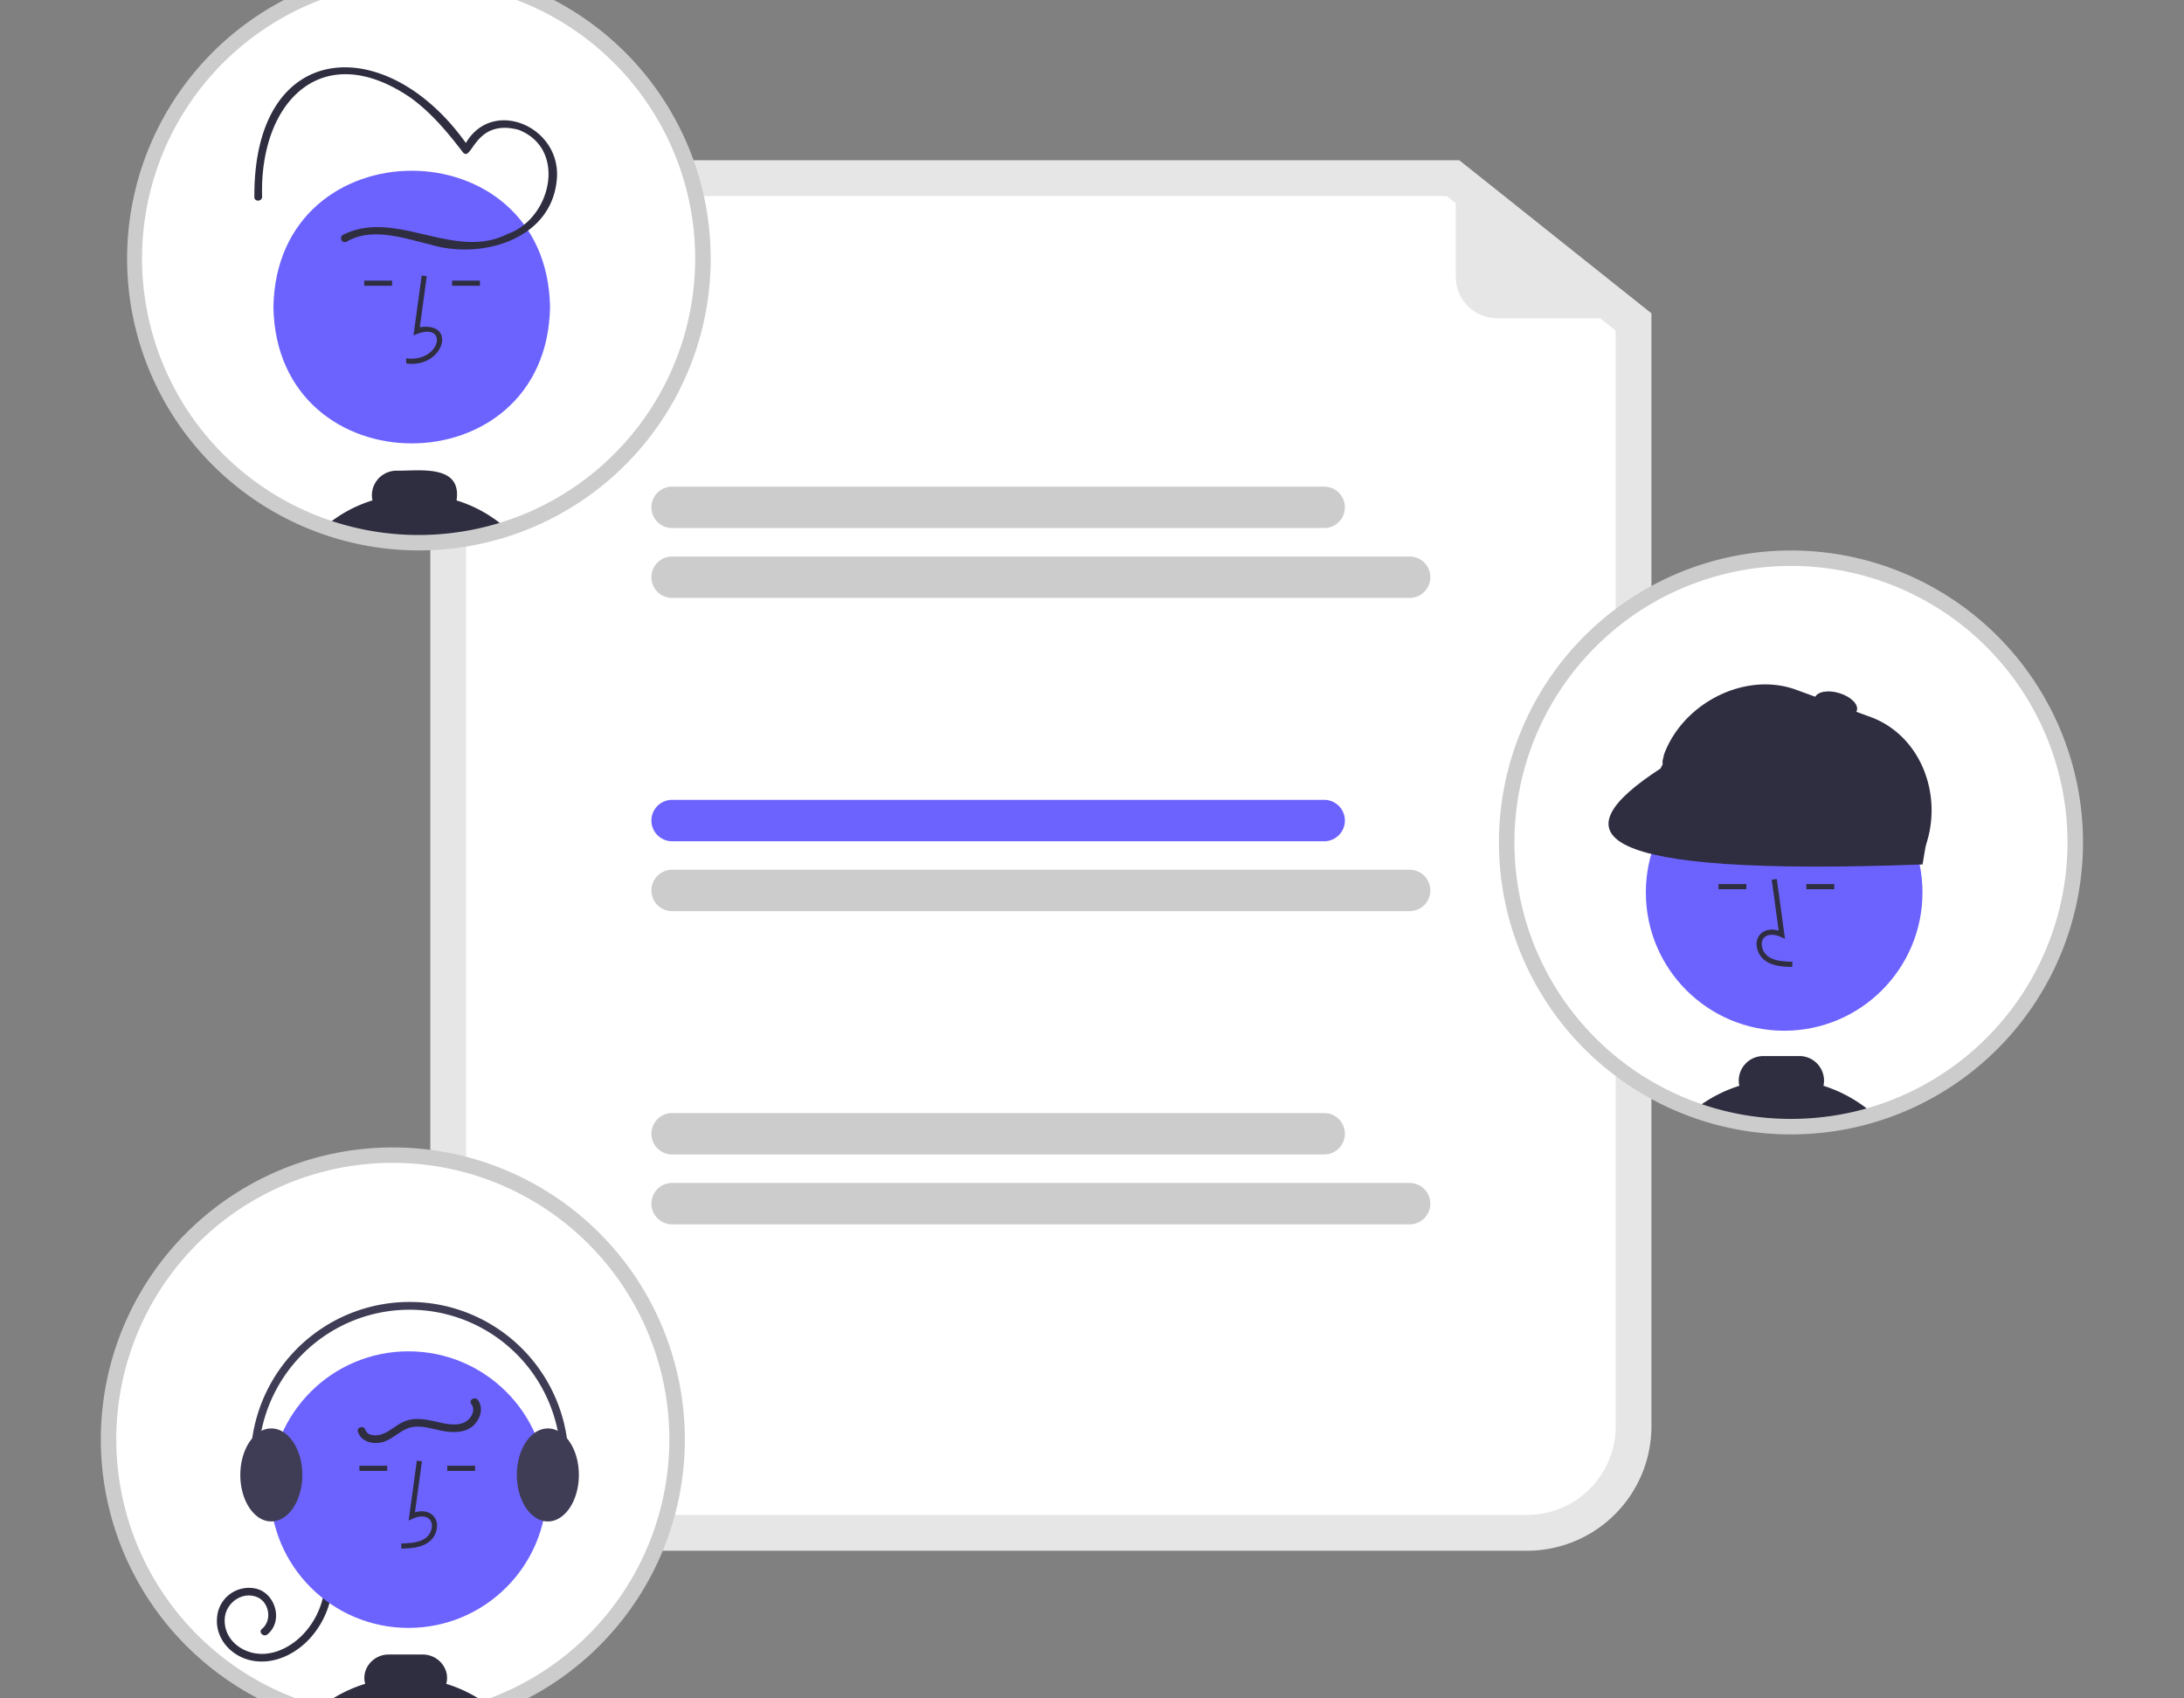 <svg xmlns="http://www.w3.org/2000/svg" xmlns:svg="http://www.w3.org/2000/svg" data-name="Layer 1" width="900" height="700" viewBox="0 0 900 700" id="svg2055"><rect x="0" y="0" width="900" height="700" fill="#808080" stroke="none"/><defs id="defs2059"></defs><g id="g2218" transform="matrix(1.065,0,0,1.065,41.528,-13.83)"><path d="M 551.883,613.126 H 175.632 A 48.18,48.18 0 0 1 127.507,565.001 V 123.125 A 48.18,48.18 0 0 1 175.632,75 h 350.04 l 74.336,59.251 v 430.75 a 48.18,48.18 0 0 1 -48.125,48.125 z" fill="#e6e6e6" id="path1975"></path><path d="m 175.632,88.854 a 34.31,34.31 0 0 0 -34.271,34.271 V 565.001 a 34.31,34.31 0 0 0 34.271,34.271 h 376.251 a 34.31,34.31 0 0 0 34.271,-34.271 V 140.925 L 520.826,88.854 Z" fill="#ffffff" id="path1977"></path><path d="M 473.379,217.34 H 221.077 a 8.014,8.014 0 1 1 0,-16.028 H 473.379 a 8.014,8.014 0 0 1 0,16.028 z" fill="#cccccc" id="path1979"></path><path d="M 506.437,244.387 H 221.077 a 8.014,8.014 0 1 1 0,-16.028 h 285.36 a 8.014,8.014 0 1 1 0,16.028 z" fill="#cccccc" id="path1981"></path><path d="M 473.379,338.553 H 221.077 a 8.014,8.014 0 1 1 0,-16.028 H 473.379 a 8.014,8.014 0 0 1 0,16.028 z" fill="#6c63ff" id="path1983"></path><path d="M 506.437,365.601 H 221.077 a 8.014,8.014 0 1 1 0,-16.028 h 285.36 a 8.014,8.014 0 1 1 0,16.028 z" fill="#cccccc" id="path1985"></path><path d="M 473.379,459.767 H 221.077 a 8.014,8.014 0 1 1 0,-16.028 H 473.379 a 8.014,8.014 0 0 1 0,16.028 z" fill="#cccccc" id="path1987"></path><path d="M 506.437,486.814 H 221.077 a 8.014,8.014 0 1 1 0,-16.028 h 285.36 a 8.014,8.014 0 1 1 0,16.028 z" fill="#cccccc" id="path1989"></path><path d="M 598.561,136.157 H 540.331 A 16.028,16.028 0 0 1 524.303,120.129 V 77.121 a 1.002,1.002 0 0 1 1.624,-0.785 l 73.256,58.034 a 1.002,1.002 0 0 1 -0.622,1.787 z" fill="#e6e6e6" id="path1991"></path><path d="M 233,113 A 110,110 0 1 1 123,3 110.035,110.035 0 0 1 233,113 Z" fill="#ffffff" id="path1993"></path><path d="m 173.84,131.822 c -1.201,70.351 -105.847,70.34 -107.038,-0.002 1.201,-70.349 105.847,-70.338 107.038,0.002 z" fill="#6c63ff" id="path1995"></path><path d="m 118.196,153.658 -0.056,-2 c 13.784,1.84 16.753,-15.243 2.852,-8.856 l 3.173,-23.19 1.981,0.271 -2.699,19.727 c 14.637,-2.179 9.223,16.048 -5.251,14.049 z" fill="#2f2e41" id="path1997"></path><rect x="135.946" y="121.584" width="10.771" height="2" fill="#2f2e41" id="rect1999"></rect><rect x="101.946" y="121.584" width="10.771" height="2" fill="#2f2e41" id="rect2001"></rect><path d="m 137.67,206.65 c 2.1,-14.17 -14.49,-11.37 -23.27,-11.51 a 9.518,9.518 0 0 0 -9.28,11.5 52.038,52.038 0 0 0 -18.49,10.2 110.476,110.476 0 0 0 70.43,0.78 51.771,51.771 0 0 0 -19.39,-10.97 z" fill="#2f2e41" id="path2003"></path><path d="m 95.159,106.509 c 9.918,-5.732 21.946,-1.335 32.192,1.07 19.438,5.975 46.697,-1.507 49.061,-24.662 2.46,-21.535 -26.999,-33.537 -36.415,-12.104 l 2.742,-0.358 C 112.202,25.072 59.084,26.793 59.433,89.186 c -0.113,1.927 2.887,1.921 2.999,-10e-4 -1.124,-36.767 23.209,-61.9 57.605,-38.272 7.872,5.743 14.241,13.35 20.11,21.056 3.582,4.014 4.361,-13.274 21.506,-8.746 18.869,7.31 12.712,34.328 -4.153,40.26 -20.838,10.646 -43.407,-9.995 -63.855,0.435 a 1.502,1.502 0 0 0 1.514,2.592 z" fill="#2f2e41" id="path2005"></path><path d="M 123,226 A 112.905,112.905 0 1 1 157.988,220.473 112.727,112.727 0 0 1 123,226 Z M 123,6 A 107.015,107.015 0 1 0 230,113 107.121,107.121 0 0 0 123,6 Z" fill="#cccccc" id="path2007"></path><path d="m 764,339 a 110.035,110.035 0 0 1 -75.94,104.62 c -0.66,0.21 -1.32,0.42 -1.99,0.62 -2.86,0.88 -5.76,1.63 -8.71,2.27 a 108.133,108.133 0 0 1 -16.21,2.25 q -3.554,0.24 -7.15,0.24 a 109.808,109.808 0 0 1 -36.37,-6.16 c -0.34,-0.12 -0.68,-0.24 -1.01,-0.36 A 110.011,110.011 0 1 1 764,339 Z" fill="#ffffff" id="path2009"></path><circle cx="651.365" cy="358.36" r="53.519" fill="#6c63ff" id="circle2011"></circle><path d="m 654.489,387.196 0.056,-2 c -3.721,-0.104 -7.001,-0.337 -9.466,-2.138 a 6.148,6.148 0 0 1 -2.381,-4.528 3.514,3.514 0 0 1 1.153,-2.895 c 1.636,-1.382 4.269,-0.935 6.188,-0.055 l 1.655,0.759 -3.173,-23.19 -1.981,0.271 2.699,19.727 c -2.607,-0.767 -5.023,-0.437 -6.678,0.961 a 5.471,5.471 0 0 0 -1.86,4.492 8.133,8.133 0 0 0 3.2,6.073 c 3.167,2.314 7.283,2.43 10.59,2.522 z" fill="#2f2e41" id="path2013"></path><rect x="625.968" y="355.122" width="10.771" height="2" fill="#2f2e41" id="rect2015"></rect><rect x="659.968" y="355.122" width="10.771" height="2" fill="#2f2e41" id="rect2017"></rect><path d="m 666.57,433.18 a 9.789,9.789 0 0 0 0.22,-2 9.515,9.515 0 0 0 -9.5,-9.5 h -14 a 9.508,9.508 0 0 0 -9.5,9.5 9.239,9.239 0 0 0 0.22,2.01 53.738,53.738 0 0 0 -14.81,7.33 c -0.88,0.61 -1.75,1.27 -2.58,1.96 0.33,0.12 0.67,0.24 1.01,0.36 A 109.808,109.808 0 0 0 654,449 q 3.6,0 7.15,-0.24 a 108.133,108.133 0 0 0 16.21,-2.25 c 2.95,-0.64 5.85,-1.39 8.71,-2.27 a 54.198,54.198 0 0 0 -19.5,-11.06 z" fill="#2f2e41" id="path2019"></path><path d="m 664.77,447.49 a 7.359,7.359 0 0 0 -3.62,1.27 108.133,108.133 0 0 0 16.21,-2.25 z" fill="#2f2e41" id="path2021"></path><path d="M 699.903,345.647 606.929,311.634 a 4,4 0 0 1 -2.382,-5.131 l 0.315,-1.487 c 7.261,-19.848 31.328,-32.34 51.176,-25.079 l 28.61,10.466 c 19.848,7.261 28.475,30.764 21.214,50.612 l -0.828,2.248 a 4,4 0 0 1 -5.131,2.382 z" fill="#2f2e41" id="path2023"></path><path d="m 704.911,347.534 c -129.587,4.782 -140.911,-11.501 -101.426,-37.105 l 8.376,-15.413 96,35 z" fill="#2f2e41" id="path2025"></path><ellipse cx="-80.166" cy="725.134" rx="4.5" ry="8.5" transform="rotate(-73.27)" fill="#2f2e41" id="ellipse2027"></ellipse><path d="m 654,452 a 112.727,112.727 0 0 1 -37.362,-6.329 l -1.044,-0.372 a 113,113 0 1 1 73.393,1.174 c -0.711,0.226 -1.38,0.438 -2.059,0.642 -2.84,0.874 -5.854,1.659 -8.933,2.327 a 111.369,111.369 0 0 1 -16.661,2.312 C 658.927,451.917 656.453,452 654,452 Z m 0,-220 a 107.015,107.015 0 0 0 -36.361,207.658 l 0.991,0.353 A 106.714,106.714 0 0 0 654,446 c 2.319,0 4.656,-0.079 6.948,-0.233 a 105.486,105.486 0 0 0 15.778,-2.189 c 2.912,-0.631 5.76,-1.374 8.462,-2.205 0.669,-0.2 1.304,-0.402 1.94,-0.605 A 107.015,107.015 0 0 0 654,232 Z" fill="#cccccc" id="path2029"></path><path d="m 3,570 a 109.667,109.667 0 0 0 32.34,77.91 c 0.86,0.85 1.74,1.7 2.63,2.53 a 109.848,109.848 0 0 0 17.46,13.31 c 1.2,0.74 2.4,1.45 3.63,2.14 a 109.379,109.379 0 0 0 19.88,8.73 c 1.19,0.39 2.4,0.76 3.61,1.1 a 110.454,110.454 0 0 0 66.82,-1.88 c 0.42,-0.15 0.84,-0.3 1.25,-0.45 A 110.01,110.01 0 1 0 3,570 Z" fill="#ffffff" id="path2031"></path><path d="m 89.77,623.916 a 34.087,34.087 0 0 1 -8.804,23.076 c -5.656,6.207 -14.076,10.324 -22.573,8.62 -7.824,-1.568 -14.182,-8.407 -13.389,-16.679 a 12.356,12.356 0 0 1 15.267,-11.095 c 7.433,1.929 10.394,12.641 4.201,17.669 -1.486,1.207 -3.621,-0.904 -2.121,-2.121 4.094,-3.324 2.829,-10.595 -2.112,-12.419 -5.754,-2.123 -11.85,2.443 -12.264,8.326 -0.491,6.974 4.852,12.226 11.404,13.463 7.088,1.338 14.115,-2.29 18.918,-7.297 a 30.955,30.955 0 0 0 8.474,-21.542 1.501,1.501 0 0 1 3,0 z" fill="#2f2e41" id="path2033"></path><circle cx="119.064" cy="589.468" r="53.519" fill="#6c63ff" id="circle2035"></circle><path d="m 116.326,612.304 -0.056,-2 c 3.721,-0.104 7.001,-0.337 9.466,-2.138 a 6.148,6.148 0 0 0 2.381,-4.528 3.514,3.514 0 0 0 -1.153,-2.895 c -1.636,-1.382 -4.269,-0.935 -6.188,-0.055 l -1.655,0.759 3.173,-23.19 1.981,0.271 -2.699,19.727 c 2.607,-0.767 5.023,-0.437 6.678,0.961 a 5.471,5.471 0 0 1 1.86,4.492 8.133,8.133 0 0 1 -3.2,6.073 c -3.167,2.314 -7.283,2.43 -10.59,2.522 z" fill="#2f2e41" id="path2037"></path><rect x="134.076" y="580.229" width="10.771" height="2" fill="#2f2e41" id="rect2039"></rect><rect x="100.076" y="580.229" width="10.771" height="2" fill="#2f2e41" id="rect2041"></rect><path d="m 82.55,675.72 a 110.454,110.454 0 0 0 66.82,-1.88 c 0.42,-0.15 0.84,-0.3 1.25,-0.45 a 53.272,53.272 0 0 0 -16.95,-8.76 8.528,8.528 0 0 0 -0.02,-4.7 9.459,9.459 0 0 0 -9.15,-6.64 h -13.04 a 9.426,9.426 0 0 0 -9.13,6.63 8.563,8.563 0 0 0 -0.02,4.71 53.327,53.327 0 0 0 -15.12,7.41 q -1.395,0.975 -2.7,2.04 c -0.66,0.53 -1.31,1.08 -1.94,1.64 z" fill="#2f2e41" id="path2043"></path><path d="m 160.99,583.79 c 0,9.02 4.44,16.5 10.21,17.8 a 8.254,8.254 0 0 0 1.79,0.2 c 6.61,0 12,-8.07 12,-18 0,-5.76 -1.81,-10.89 -4.62,-14.18 a 11.579,11.579 0 0 0 -3.53,-2.87 8.367,8.367 0 0 0 -3.85,-0.95 8.774,8.774 0 0 0 -5.11,1.72 c -4.07,2.88 -6.89,9.09 -6.89,16.28 z" fill="#3f3d56" id="path2045"></path><path d="m 53.99,583.79 c 0,7.76 3.28,14.38 7.88,16.91 a 8.54,8.54 0 0 0 4.12,1.09 7.73,7.73 0 0 0 0.96,-0.06 c 6.16,-0.73 11.04,-8.49 11.04,-17.94 0,-7.57 -3.13,-14.06 -7.55,-16.71 a 8.575,8.575 0 0 0 -4.45,-1.29 8.367,8.367 0 0 0 -3.85,0.95 11.644,11.644 0 0 0 -3.54,2.88 c -2.8,3.29 -4.61,8.42 -4.61,14.17 z" fill="#3f3d56" id="path2047"></path><path d="m 62.619,598.974 a 1.501,1.501 0 0 0 1.422,-1.98 58.499,58.499 0 1 1 112.687,-6.575 1.5,1.5 0 0 0 2.936,0.619 61.501,61.501 0 1 0 -118.466,6.915 1.501,1.501 0 0 0 1.421,1.021 z" fill="#3f3d56" id="path2049"></path><path d="m 145.949,554.792 c 2.119,2.893 1.074,6.791 -1.158,9.285 -2.905,3.245 -7.539,3.45 -11.562,2.848 -4.514,-0.676 -9.303,-2.791 -13.873,-1.366 -3.895,1.215 -6.674,4.748 -10.721,5.635 -3.589,0.787 -7.881,-0.255 -9.139,-4.08 -0.605,-1.838 2.291,-2.626 2.893,-0.798 0.814,2.475 4.329,2.425 6.341,1.74 3.227,-1.099 5.714,-3.771 8.885,-5.048 3.739,-1.505 7.796,-0.825 11.603,0.032 3.588,0.808 7.718,2.006 11.293,0.497 2.645,-1.117 4.75,-4.635 2.847,-7.232 -1.142,-1.559 1.46,-3.057 2.59,-1.514 z" fill="#2f2e41" id="path2051"></path><path d="m 113,683 a 112.792,112.792 0 0 1 -31.282,-4.398 c -1.195,-0.335 -2.451,-0.718 -3.712,-1.131 a 112.697,112.697 0 0 1 -20.418,-8.967 c -1.218,-0.683 -2.44,-1.404 -3.733,-2.201 A 113.095,113.095 0 0 1 35.921,652.632 c -0.909,-0.848 -1.809,-1.718 -2.689,-2.587 a 112.991,112.991 0 1 1 118.414,26.165 c -0.413,0.151 -0.84,0.303 -1.267,0.456 A 112.739,112.739 0 0 1 113,683 Z m 0,-220 A 107.005,107.005 0 0 0 37.458,645.786 c 0.83,0.82 1.689,1.65 2.558,2.461 a 107.108,107.108 0 0 0 16.985,12.948 c 1.225,0.755 2.377,1.434 3.526,2.079 a 106.658,106.658 0 0 0 19.339,8.493 c 1.188,0.389 2.361,0.747 3.494,1.065 a 107.453,107.453 0 0 0 65.017,-1.823 l 1.212,-0.437 A 107.014,107.014 0 0 0 113,463 Z" fill="#cccccc" id="path2053"></path></g></svg>